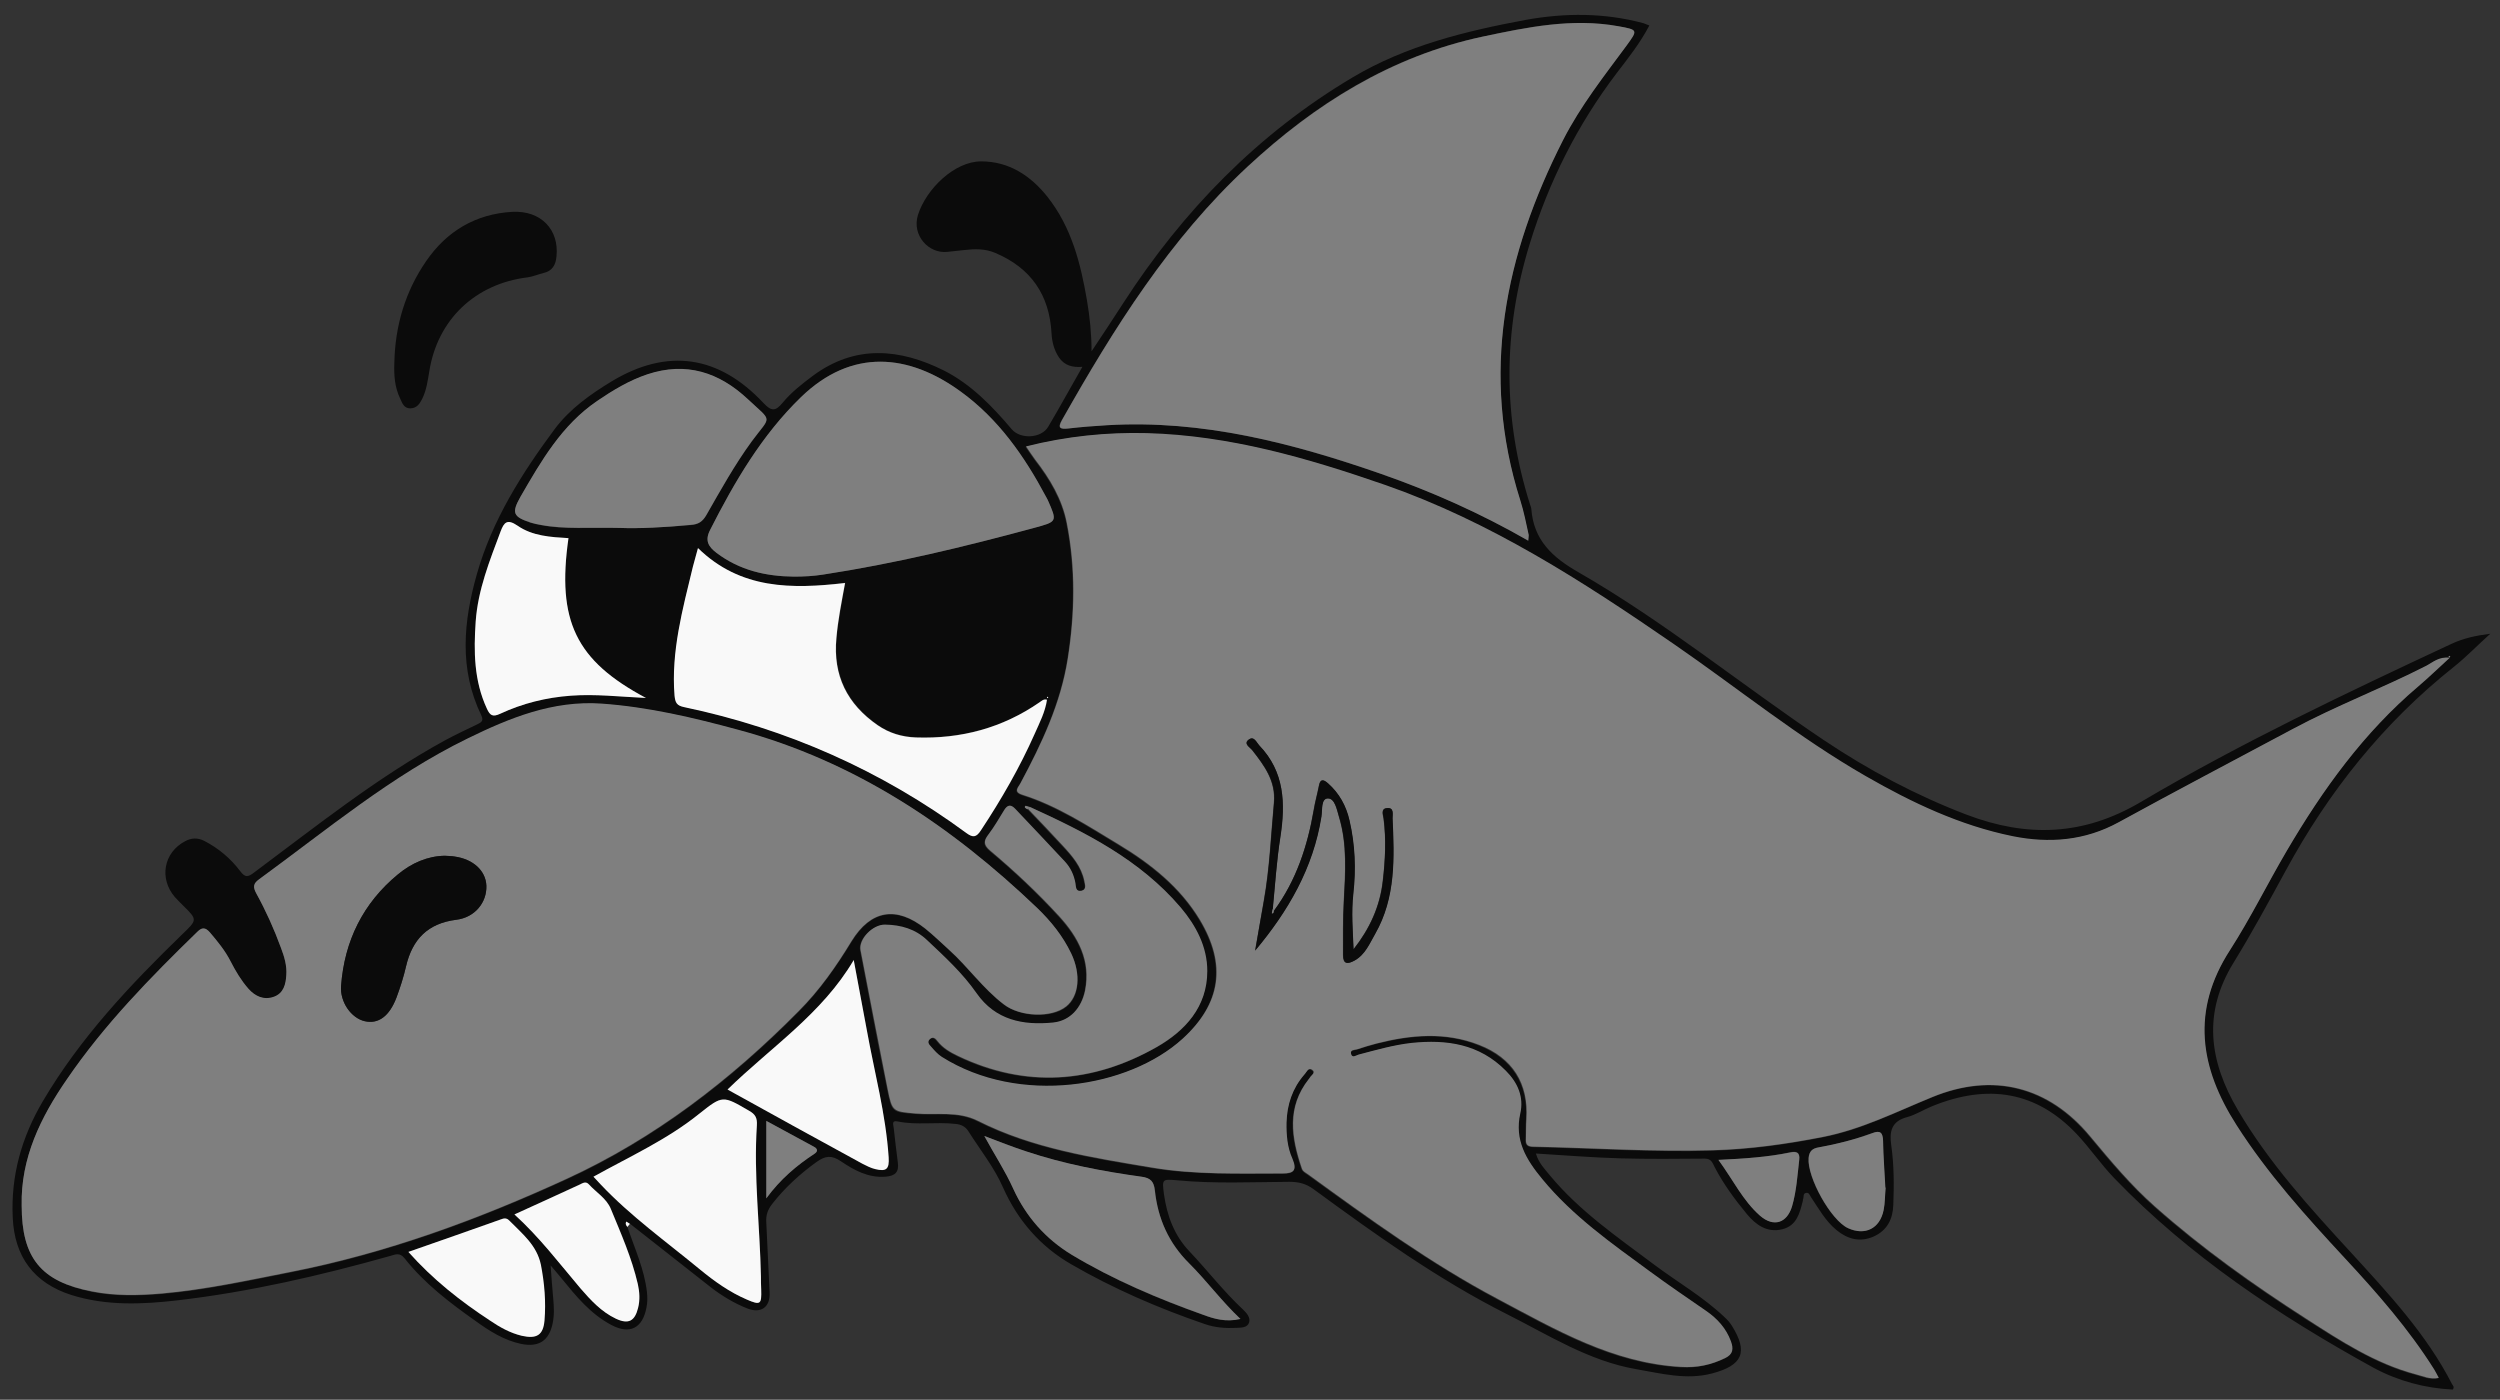 <?xml version="1.0" encoding="utf-8"?>
<!-- Generator: Adobe Illustrator 19.0.0, SVG Export Plug-In . SVG Version: 6.00 Build 0)  -->
<svg version="1.1" id="Layer_1" xmlns="http://www.w3.org/2000/svg" xmlns:xlink="http://www.w3.org/1999/xlink" x="0px" y="0px"
	 viewBox="0 0 980.7 549.1" style="enable-background:new 0 0 980.7 549.1;" xml:space="preserve">
<rect x="0" y="0" width="980.7" height="549.1" fill="#333333" stroke="none"/>
<style type="text/css">
	.st0{fill:#0B0B0B;}
	.st1{fill:#7F7F7F;}
	.st2{fill:#F9F9F9;}
</style>
<g id="XMLID_1_">
	<path id="XMLID_138_" class="st0" d="M246.1,481.3c2.9,8.5,6.7,16.7,7.7,25.7c0.2,2,0.2,4-0.2,5.9c-1.5,8.1-6.5,10.7-13.7,6.9
		c-8.2-4.3-13.9-11.3-19.6-18.3c-1.1-1.4-2.3-2.7-4.3-5.1c0.4,5.1,0.6,8.9,1,12.8c0.3,3.3,0.5,6.6-0.2,9.9
		c-1.4,6.8-5.4,9.5-12.3,8.1c-6.7-1.4-12.4-5-17.8-8.9c-10.2-7.2-20.2-14.8-28-24.7c-1.9-2.4-3.6-1.5-5.7-0.9
		c-27.4,7.7-55.1,14.1-83.4,17.4c-13.9,1.6-27.9,2.2-41.6-2.1c-14.7-4.7-22.3-15-23-30.3c-0.8-16.5,3.5-31.6,11.8-45.7
		c14.6-24.8,34.1-45.5,54.6-65.4c6-5.8,6.2-5.7,0.3-11.5c-1.1-1.1-2.1-2.1-3.1-3.2c-6.2-7.2-4.5-17.4,4-21.9
		c2.4-1.3,4.9-1.5,7.6-0.1c5.6,2.9,10.3,6.9,14,11.8c2.1,2.8,3.2,2.3,5.7,0.4c24.3-18.1,48-37.1,74.7-51.7c4.1-2.2,8.3-4.2,12.5-6.2
		c1.6-0.8,2.8-1.3,1.7-3.6c-8.8-18.2-7-36.9-1.7-55.5c6-21.1,17.6-39.4,30.5-56.8c6-8,14.1-13.7,22.5-18.8
		c21.7-13,41.8-10.2,59.4,8.6c3.1,3.3,4.7,3.3,7.5-0.1c3.4-4.1,7.6-7.4,11.9-10.6c16.6-12.3,34-10.7,51.3-2.1
		c10.7,5.4,19,14,26.7,23.1c3.4,4,11.6,3.6,14.3-1c4.5-7.6,8.7-15.3,13.4-23.5c-3.9,0.3-7-0.5-9.2-3.7c-1.9-2.9-2.7-6-2.9-9.4
		c-0.8-15.1-8.1-25.7-22.1-31.6c-4-1.7-8.1-1.6-12.3-1.1c-2.1,0.3-4.3,0.4-6.5,0.7c-7.2,0.8-14-6.4-11.5-14.5
		c3.3-10.3,14.4-21,24.8-21c10.9,0,19.4,5.6,26,13.9c9.4,11.9,13,26,15.5,40.6c1.1,6.5,1.8,13.1,1.8,20c4.2-6.3,8.4-12.6,12.5-19
		c23.4-36.2,52.8-66.4,90-88.5c20.9-12.4,44.2-18.1,67.8-22.5C614.1,5,629.4,5,644.7,9.1c0.6,0.2,1.2,0.5,2.3,0.9
		c-3.6,6.9-8.3,12.8-12.9,18.8c-15.3,20.2-26.5,42.4-34,66.8c-10.6,34.4-10.7,68.4,0.2,102.6c0.2,0.5,0.4,1,0.4,1.4
		c0.9,12.3,8.3,19.1,18.7,25c33.7,19.4,63.8,44.1,96,65.7c17.6,11.8,36.2,21.7,56.1,29.3c23.7,9,45.8,8.3,68.3-5
		c39.3-23.2,80.5-42.7,121.8-62c4.7-2.2,9.7-3.3,15.3-4c-4.8,4.3-9.3,9-14.3,13c-27.7,22-49.2,49-66,80c-6.6,12.1-13.2,24.3-20.4,36
		c-12.2,19.8-9.6,38.7,1.7,57.9c12.2,20.7,28.2,38.3,44.3,55.8c14.7,16.1,29.7,32.1,39.7,51.7c0.3,0.5,1,1,0.3,2.1
		c-10.9-0.5-21.6-3.4-31.2-8.6c-37-20.4-72.1-43.7-101.6-74.3c-5.3-5.5-9.6-11.9-14.9-17.5c-15.6-16.4-34.5-19.8-56.7-10.7
		c-3.2,1.3-6.3,3.3-9.6,4.2c-6.2,1.6-7.1,5.6-6.3,11.1c1.1,7.7,1.1,15.6,0.8,23.4c-0.2,5.6-2.4,10-7.8,12.4
		c-5.3,2.3-10.1,1-14.4-2.5c-4.4-3.6-7-8.4-10.1-13c-0.5-0.8-0.8-2-2.1-1.6c-1,0.3-0.7,1.4-0.9,2.1c-0.1,0.3-0.2,0.6-0.2,1
		c-1.2,4.8-2.4,9.7-8,11.1c-6,1.5-10.4-1.7-13.9-5.9c-4.8-5.8-9.2-11.8-12.7-18.5c-0.8-1.6-1.3-3.3-3.8-3.3c-11,0.1-22,0.2-33-0.1
		c-11-0.3-21.9-1.2-33.3-1.9c1.1,3.8,3.5,6.1,5.5,8.6c11.6,14,26.5,24.2,40.9,35c9.2,6.9,19.2,12.6,27.6,20.6c1.1,1,2.1,2.1,2.9,3.4
		c6.4,10.3,4.3,15.5-7.9,18.7c-10,2.6-19.8,0-29.6-1.7c-18.6-3.2-34.3-13.3-50.8-21.6c-27-13.6-51.5-31.2-75.8-49
		c-3-2.2-5.9-2.9-9.6-2.9c-14.6,0.1-29.3,0.8-44-0.6c-5.8-0.5-5.9-0.5-5.1,5.5c1.2,8.4,4,16.1,10,22.4c7.1,7.5,13.4,15.7,21,22.8
		c1.5,1.4,3,3.2,2.4,5.1c-0.7,2.1-3.1,2-5.1,2.1c-4.2,0.2-8.3-0.1-12.3-1.5c-18.1-6.2-35.7-13.8-52.3-23.4
		c-12.2-7-21.1-17.3-26.8-30.1c-3.5-8-9-14.8-13.6-22.1c-1.2-1.9-2.9-2.7-5-2.9c-7.6-0.9-15.3,0.6-22.9-1c-2.4-0.5-1.5,1.5-1.4,2.7
		c0.5,4.5,1,8.9,1.6,13.4c0.5,3.8-1,5.3-4.9,5.6c-6.8,0.5-12.3-2.6-17.5-6.1c-3.6-2.4-6-2.2-9.6,0.4c-6.5,4.7-12.4,10.1-17.3,16.4
		c-1.8,2.3-2.5,4.5-2.3,7.3c0.5,9.1,0.8,18.3,1.3,27.4c0.3,5.7-3.3,8.4-8.7,6.3c-5.1-2-9.9-4.9-14.2-8.2
		c-10.6-8.3-21.2-16.7-31.8-25c-0.5-0.3-1-0.6-1.4-0.9C245.2,480,245.6,480.7,246.1,481.3z M403.9,316.5c-0.6-0.1-1.5-0.6-1.7-0.4
		c-0.6,0.8,0.4,1,0.8,1.3c4.6,4.8,9.2,9.7,13.7,14.5c3.8,4,7.4,8.2,8.5,13.9c0.3,1.3,1,3.3-1.1,3.8c-2.3,0.6-2.2-1.5-2.4-2.9
		c-0.5-3.2-1.9-6.1-4.1-8.5c-6.4-7-13-13.8-19.5-20.7c-1.7-1.8-3-1.7-4.3,0.4c-2,3.3-3.9,6.6-6.2,9.6c-2,2.6-2,4.1,0.7,6.4
		c9.6,8,18.7,16.6,27.1,25.8c7.4,8.1,12.4,17.4,10.1,29c-1.4,6.8-5.9,11.9-12.5,12.6c-11.8,1.3-22.7-0.9-30.1-11.5
		c-5.5-7.8-12.5-14.3-19.4-20.8c-4.6-4.3-10.3-5.9-16.5-6.1c-4.9-0.1-10.5,5.7-9.6,10c3.5,18.1,6.9,36.3,10.6,54.4
		c1.8,9.1,2,9,11,9.7c8.2,0.7,16.6-1.1,24.5,2.9c21.5,10.8,44.9,14.4,68.2,18.3c17,2.8,34.2,2.2,51.3,2.3c4.5,0,5.8-1.3,3.8-5.8
		c-1.9-4.4-2.4-9.3-2.3-14.2c0.2-7,2.3-13.4,7-18.8c0.8-0.9,1.5-2.9,3-1.9c1.8,1.2-0.4,2.1-0.9,3.2c-0.1,0.1-0.2,0.3-0.3,0.4
		c-8.8,11.1-6.9,23-2.8,35.1c0.4,1.2,1.5,1.7,2.5,2.4c24,17.4,48,34.8,74.3,48.8c22.8,12.1,45.1,25.2,72,26.7
		c6.3,0.3,11.8-0.9,17.3-3.5c3.1-1.5,3.3-3.6,2.2-6.6c-1.9-5.1-5.3-8.8-9.6-11.8c-7.4-5.2-14.8-10.2-22.1-15.5
		c-15-11.1-30.4-21.7-42.3-36.3c-6.2-7.6-11-15.3-8.6-25.8c1.4-6.3-0.8-11.9-5.7-16.7c-10.4-10.5-23.1-12.3-36.9-10.9
		c-7.1,0.7-14,2.7-20.9,4.6c-1,0.3-2.5,1.4-2.9-0.3c-0.4-1.7,1.4-1.5,2.4-1.8c2.5-0.8,5.1-1.6,7.7-2.3c13.5-3.4,26.9-4.7,40.2,0.6
		c13,5.1,19.4,15.1,18.5,29c-0.2,2.7-0.1,5.3-0.2,8c-0.1,2.1,0.7,2.8,2.9,2.9c23.5,0.5,46.9,2.1,70.4,1.4
		c14.5-0.4,28.8-2.4,43.1-5.2c15.3-2.9,28.9-9.9,43.1-15.7c23.8-9.8,45.6-4.2,61.9,15.5c8,9.6,16,19.2,25.4,27.5
		c18.5,16.4,38.6,30.7,59.3,44c13.6,8.7,27.2,17.6,43,21.8c2.8,0.7,5.5,2.1,9,1.4c-0.7-1.3-1.2-2.4-1.8-3.3
		c-10-15.8-22.3-29.9-35-43.6c-15.3-16.5-30.3-33.2-42.5-52.2c-14.4-22.5-17.9-44.9-2.6-68.7c8.1-12.6,14.8-26.1,22.3-39
		c14-24,30.2-46.3,51.6-64.5c4-3.4,7.8-7.1,12.3-11.2c-4.3-0.5-6.6,1.8-9.1,3.1c-17.2,8.8-35.3,15.6-52.4,24.8
		c-22.7,12.2-45.6,24.2-68.3,36.6c-13.3,7.3-27.2,8.4-41.7,5.5c-20.6-4.2-39.4-13.1-57.5-23.5c-26.5-15.2-50.2-34.5-75.3-51.8
		c-35.7-24.6-72.1-48.1-113.4-62.5c-30.2-10.6-60.9-19.4-93.3-20.3c-15.9-0.4-31.5,1.1-47.5,5.2c1.4,2,2.4,3.6,3.6,5.2
		c5.8,7.5,10.6,15.5,12.4,24.8c3.5,17.7,3.2,35.5,0.4,53.2c-2.8,17.5-10.2,33.3-18.5,48.8c-0.9,1.7-3.1,3.4,0.8,4.7
		c13.6,4.3,25.5,12.1,37.6,19.4c12.6,7.6,24.2,16.7,31.9,29.6c10.5,17.5,8.3,32.8-6.7,46.6c-21.2,19.4-64.2,26.3-94.5,7.2
		c-1.7-1-3-2.6-4.3-4.1c-0.8-0.8-1.6-2-0.3-3c1.3-1.1,2.1-0.1,2.9,0.9c2.1,2.7,5,4.3,8,5.8c26.6,12.7,52.8,10.8,78-3.5
		c11.2-6.3,19.8-15.7,19.8-29.8c0-9.5-4.4-17.8-10.4-24.9C447.2,337.2,425.8,326.5,403.9,316.5z M8.5,472.9
		c0,20.6,7.6,29.8,27.7,33.9c9.1,1.8,18.2,1.5,27.4,0.8c17-1.5,33.5-5.1,50.2-8.4c37.8-7.4,73.7-20.6,108.6-36.6
		c34.6-15.9,64.3-38.8,91-65.8c8.2-8.3,14.7-17.6,20.7-27.4c7.5-12.3,17.5-14,28.9-5c3.3,2.6,6.3,5.5,9.3,8.3
		c7.5,6.8,13.4,15.3,21.6,21.5c6.4,4.8,18.7,5.4,24.4,0.8c5.1-4,5.9-12.6,2-20.8c-3.3-6.9-7.9-12.7-13.4-17.9
		c-33.7-32.2-71.5-57.5-117.1-69.8c-17.7-4.8-35.5-9-53.8-10.3c-19-1.3-35.9,5.6-52.5,13.7c-29.8,14.6-55.2,35.9-81.9,55.3
		c-2.2,1.6-2.3,3.1-1,5.4c3.8,6.9,7,14,9.7,21.4c1.3,3.5,2.3,7,2.1,10.7c-0.3,3.5-1,7.2-4.9,8.5c-3.9,1.4-7.3-0.2-9.9-3.1
		c-2.9-3.2-5.1-7-7.1-10.9c-2.1-4.2-5.1-7.8-8.1-11.3c-1.6-1.9-2.9-2.1-4.9-0.2c-18.6,18-36.6,36.5-51.2,57.9
		C16,438.3,8.1,454.2,8.5,472.9z M599.5,212.1c0.1-1.3,0.2-1.8,0.1-2.2c-1.1-4.5-1.9-9.1-3.3-13.6c-15.7-49.7-6-96.3,16.8-141.4
		c6.7-13.3,16-24.9,24.8-36.9c4.6-6.3,4.7-6.3-3.1-7.7c-18.1-3.3-35.8,0.3-53.4,4.1c-35.8,7.6-65.7,26.4-92,50.9
		c-30.6,28.4-52.5,63.5-72.9,99.5c-1.8,3.2-0.7,3.6,2.4,3.3c5.1-0.6,10.3-1,15.4-1.3c37.3-2.2,72.6,7,107.4,19.1
		C561.6,192.8,580.7,201.3,599.5,212.1z M311.5,226.2c3.8,0,7.6-0.2,11.4-0.8c28-4.3,55.4-10.9,82.7-18.3c9.1-2.5,9.2-2.4,5.4-11
		c-0.2-0.5-0.5-0.9-0.7-1.3c-8.5-15.9-18.6-30.4-33.3-41.1c-20.6-15-42.9-17.2-62.8,2.1c-15.3,14.9-26,33.1-35.6,52
		c-2.1,4.2-0.8,6.6,2.5,9.1C290.1,223.7,300.4,226.1,311.5,226.2z M273.8,215c-0.8,3-1.4,5.1-1.9,7.2c-4,16.7-8.6,33.2-7.2,50.6
		c0.2,2.7,0.8,3.9,3.8,4.5c40.4,8.6,77.4,24.9,110.7,49.4c2.6,1.9,3.9,1.7,5.7-1.1c8-12.1,15.2-24.6,21.1-37.9
		c1.9-4.3,4.1-8.6,4.8-13.3c-1.4-0.3-2.2,0.5-2.9,1c-14.6,10.1-30.8,14.4-48.5,13.8c-5.5-0.2-10.5-1.7-15-4.8
		c-11.9-8.3-17.5-19.4-16.2-34.2c0.7-7.1,2.1-14.1,3.4-21.6C310.7,231.1,290.6,231.3,273.8,215z M243.3,207.1
		c7.4,0.3,17.5-0.3,27.6-1.1c3-0.2,4.7-1.3,6.2-3.9c5.6-9.8,11.1-19.8,17.8-28.9c7.6-10.3,8.4-7.3-1.5-16.5
		c-11.4-10.6-24.3-14.8-39.4-9.8c-7.2,2.4-13.6,6.2-19.8,10.5c-13.8,9.5-21.9,23.5-30,37.5c-3.6,6.3-3,7.8,4,10.2
		c1.3,0.4,2.6,0.6,3.9,0.9C221.5,207.8,231,206.9,243.3,207.1z M232.8,461.6c1.2,1.3,2,2.1,2.8,3c11.8,12.5,25.8,22.6,39,33.4
		c5.6,4.6,11.6,8.9,18.4,11.8c5.4,2.3,5.8,2,5.6-4c0-1.7-0.1-3.3-0.1-5c-0.4-19.8-2.8-39.5-1.6-59.3c0.2-3-0.6-4.4-3.1-5.8
		c-10.3-5.9-10.3-6.1-19.5,1.2C261.8,447,247.2,453.6,232.8,461.6z M486.6,517.4c-7.5-7.1-13.2-15-20-21.7
		c-8.1-8.1-12.4-17.6-13.5-28.7c-0.4-3.4-1.6-4.8-5.1-5.3c-15.3-2.2-30.5-5-45.2-9.9c-5.6-1.9-11.1-4.1-16.6-6.1
		c3.9,7.2,8.2,13.6,11.4,20.8c4.9,10.9,12.7,19.7,22.9,25.8c16.3,9.8,33.8,17.3,51.7,23.6C476.4,517.4,480.9,518.8,486.6,517.4z
		 M223,211.1c-7-0.4-14.2-0.8-20-4.9c-4.1-2.8-5.3-1.2-6.6,2.2c-4.3,11.5-9,22.9-9.8,35.4c-0.8,11.7-0.7,23.3,4.4,34.2
		c1.2,2.6,2.2,3.4,5.2,2c8.8-4.1,18.1-6.4,27.8-7.1c9.5-0.7,19,0.3,29.4,0.9C225.8,259.1,218.4,243.5,223,211.1z M285.4,427.4
		c17.9,9.9,35.4,19.5,52.9,29.1c1.6,0.9,3.3,1.7,5,2.1c4.5,1.1,5.7,0,5.3-4.6c-1.2-17-5.6-33.4-8.6-50.1c-1.7-9.1-3.4-18.2-5.1-27.3
		C322.5,397.7,302.3,410.8,285.4,427.4z M160.2,491.1c9.5,10.8,20.4,19.3,31.9,26.9c3.9,2.6,7.9,4.9,12.5,6c5.8,1.3,8.4-0.2,8.9-6
		c0.6-7.3,0-14.6-1.4-21.8c-1.5-7.7-7.2-12.1-12.2-17.2c-0.9-0.9-1.8-1.2-3.1-0.8C184.9,482.5,172.8,486.7,160.2,491.1z
		 M201.8,476.4c9.9,9,17.6,19.1,25.9,28.9c3.9,4.7,8.2,9.2,13.9,11.9c4.9,2.3,7.5,1.1,8.7-4.2c0.7-3.1,0.6-6.3-0.1-9.4
		c-2.3-10.2-6.6-19.8-10.6-29.5c-1.7-4.1-5.7-6.4-8.6-9.6c-1.2-1.3-2.4-0.5-3.6,0.1C219.1,468.5,210.8,472.3,201.8,476.4z
		 M739.7,465.9c-0.1,0-0.1,0-0.2,0c-0.3-6.1-0.8-12.3-0.9-18.4c-0.1-3.2-1-4.2-4.2-3c-6.9,2.5-13.9,4.4-21.1,5.6
		c-2.4,0.4-3.6,1.5-3.9,4.2c-0.6,7.5,8.7,24.4,15.5,27.5c6.6,3,12.4,0.2,13.9-7C739.5,471.9,739.4,468.9,739.7,465.9z M674.1,455
		c5.8,8,9.6,16,16.3,21.8c5.4,4.7,10.7,2.9,12.6-3.7c1.8-5.9,2.1-12.1,2.8-18.2c0.4-3.1-1.3-3.4-3.6-2.9
		C693.5,453.9,684.5,454.5,674.1,455z M300.6,470.1c5.5-7.6,11.9-12.9,18.9-17.5c1.2-0.8,1.3-1.9-0.1-2.7
		c-6.1-3.3-12.1-6.6-18.8-10.2C300.6,449.9,300.6,459.3,300.6,470.1z M961.2,257.6c-0.1-0.1-0.2-0.3-0.3-0.3c-0.1,0-0.2,0.2-0.4,0.3
		c0.1,0.1,0.2,0.3,0.3,0.3C961,257.9,961.1,257.7,961.2,257.6z M411.2,273.6c-0.1-0.1-0.2-0.2-0.2-0.3c-0.1,0.1-0.2,0.2-0.2,0.3
		s0.1,0.2,0.2,0.3C411.1,273.7,411.1,273.7,411.2,273.6z"/>
	<path id="XMLID_137_" class="st0" d="M154.7,142.2c0.3-14.5,4.3-27.9,12.5-39.8c8.1-11.8,19.5-18.5,33.8-19.3
		c11.2-0.6,18.4,7,17.3,17.5c-0.3,3.3-1.6,5.7-5.1,6.5c-2.1,0.5-4.1,1.4-6.2,1.7c-20.6,2.5-35.4,16.6-38.6,36.9
		c-0.6,3.6-1.1,7.3-2.7,10.6c-1,2-2.1,3.8-4.7,3.9c-2.6,0-3.2-2.1-4-3.8C154.8,151.9,154.5,147.1,154.7,142.2z"/>
	<path id="XMLID_134_" class="st1" d="M403.9,316.5c21.9,10,43.3,20.7,59.3,39.5c6,7.1,10.4,15.4,10.4,24.9
		c0,14.1-8.7,23.4-19.8,29.8c-25.2,14.3-51.4,16.2-78,3.5c-3-1.4-5.9-3.1-8-5.8c-0.7-0.9-1.6-1.9-2.9-0.9c-1.3,1.1-0.5,2.2,0.3,3
		c1.3,1.5,2.7,3.1,4.3,4.1c30.3,19.1,73.2,12.2,94.5-7.2c15.1-13.8,17.2-29.1,6.7-46.6c-7.8-12.9-19.3-22-31.9-29.6
		c-12.1-7.3-24-15.1-37.6-19.4c-3.9-1.2-1.7-2.9-0.8-4.7c8.3-15.5,15.8-31.3,18.5-48.8c2.8-17.7,3.1-35.5-0.4-53.2
		c-1.8-9.3-6.6-17.3-12.4-24.8c-1.2-1.6-2.2-3.2-3.6-5.2c16-4,31.6-5.6,47.5-5.2c32.4,0.9,63,9.8,93.3,20.3
		c41.3,14.4,77.7,37.9,113.4,62.5c25.1,17.3,48.8,36.6,75.3,51.8c18.1,10.4,36.9,19.3,57.5,23.5c14.4,2.9,28.4,1.8,41.7-5.5
		c22.6-12.4,45.5-24.4,68.3-36.6c17-9.1,35.2-16,52.4-24.8c2.5-1.3,4.8-3.6,9.1-3.1c-4.5,4.1-8.3,7.8-12.3,11.2
		c-21.4,18.1-37.5,40.5-51.6,64.5c-7.6,12.9-14.2,26.4-22.3,39c-15.3,23.7-11.9,46.1,2.6,68.7c12.2,19.1,27.2,35.7,42.5,52.2
		c12.7,13.7,25,27.7,35,43.6c0.6,1,1.1,2,1.8,3.3c-3.5,0.7-6.2-0.7-9-1.4c-15.9-4.2-29.5-13.1-43-21.8c-20.7-13.3-40.8-27.6-59.3-44
		c-9.4-8.3-17.4-17.9-25.4-27.5c-16.3-19.7-38.2-25.2-61.9-15.5c-14.2,5.8-27.8,12.7-43.1,15.7c-14.3,2.8-28.6,4.8-43.1,5.2
		c-23.5,0.7-46.9-0.9-70.4-1.4c-2.2,0-3-0.8-2.9-2.9c0.1-2.7,0-5.3,0.2-8c0.9-13.9-5.4-23.9-18.5-29c-13.3-5.2-26.8-4-40.2-0.6
		c-2.6,0.7-5.1,1.4-7.7,2.3c-1,0.3-2.8,0.1-2.4,1.8c0.5,1.8,1.9,0.6,2.9,0.3c6.9-1.8,13.8-3.8,20.9-4.6c13.8-1.4,26.5,0.4,36.9,10.9
		c4.8,4.8,7.1,10.4,5.7,16.7c-2.4,10.6,2.4,18.3,8.6,25.8c12,14.6,27.3,25.3,42.3,36.3c7.2,5.3,14.7,10.4,22.1,15.5
		c4.3,3,7.7,6.7,9.6,11.8c1.1,3,0.9,5.1-2.2,6.6c-5.5,2.7-11,3.9-17.3,3.5c-26.8-1.5-49.2-14.6-72-26.7
		c-26.3-13.9-50.3-31.4-74.3-48.8c-0.9-0.7-2.1-1.1-2.5-2.4c-4.1-12.1-6-24,2.8-35.1c0.1-0.1,0.2-0.2,0.3-0.4c0.5-1,2.6-2,0.9-3.2
		c-1.5-1-2.1,1-3,1.9c-4.7,5.4-6.8,11.8-7,18.8c-0.1,4.9,0.3,9.8,2.3,14.2c1.9,4.5,0.6,5.8-3.8,5.8c-17.1,0-34.3,0.6-51.3-2.3
		c-23.3-3.9-46.8-7.5-68.2-18.3c-7.9-4-16.3-2.2-24.5-2.9c-9-0.8-9.2-0.7-11-9.7c-3.6-18.1-7.1-36.3-10.6-54.4
		c-0.8-4.3,4.8-10.1,9.6-10c6.2,0.1,11.9,1.7,16.5,6.1c6.9,6.5,13.9,12.9,19.4,20.8c7.4,10.6,18.3,12.7,30.1,11.5
		c6.6-0.7,11.1-5.7,12.5-12.6c2.3-11.6-2.7-20.9-10.1-29c-8.4-9.2-17.6-17.8-27.1-25.8c-2.7-2.3-2.7-3.8-0.7-6.4
		c2.3-3,4.2-6.4,6.2-9.6c1.3-2.1,2.6-2.2,4.3-0.4c6.5,6.9,13.1,13.8,19.5,20.7c2.2,2.4,3.5,5.2,4.1,8.5c0.2,1.4,0.1,3.4,2.4,2.9
		c2.1-0.5,1.3-2.5,1.1-3.8c-1.1-5.6-4.7-9.8-8.5-13.9c-4.5-4.9-9.1-9.7-13.7-14.5C403.3,317.2,403.6,316.8,403.9,316.5z
		 M499.8,357.2c-0.2-0.2-0.4-0.4-0.6-0.6c1-9.4,1.6-18.9,3-28.3c2.1-13.2,1.7-25.6-8.3-35.9c-1.1-1.2-2-3.9-4.2-2.2
		c-2,1.6,0.5,2.9,1.4,4c4.8,6.1,9.3,12.2,8.6,20.6c-1.2,12.9-1.7,25.9-4,38.7c-1.1,6.5-2.2,12.9-3.4,19.4c13-15.6,22.8-32.5,26-52.6
		c0.4-2.6-0.2-7,2.5-7.1c2.8-0.1,3.6,4.3,4.4,7.2c3.3,10.9,2.5,22,1.9,33.2c-0.4,7-0.3,14-0.3,21c0,3.7,1.7,3.7,4.5,2.2
		c4.2-2.4,5.9-6.7,8.1-10.5c8.1-14.2,7.5-29.7,6.8-45.3c-0.1-1.6,0.7-4.3-2.2-4c-2.5,0.3-1.5,2.7-1.3,4.1c1.1,8.2,0.7,16.3-0.3,24.4
		c-1.1,10.1-5.2,18.9-11.5,26.9c-0.3-7.4-0.9-14.6-0.1-21.8c1.1-9.7,0.7-19.3-1.5-28.8c-1.3-5.6-4-10.6-8.4-14.5
		c-1.9-1.7-3.1-1.8-3.6,1.1c-0.6,3.1-1.5,6.2-2,9.3C512.9,331.9,508.5,345.4,499.8,357.2z"/>
	<path id="XMLID_131_" class="st1" d="M8.5,472.9c-0.4-18.7,7.5-34.7,17.7-49.5c14.6-21.4,32.7-39.9,51.2-57.9
		c1.9-1.9,3.2-1.7,4.9,0.2c3,3.5,6,7.2,8.1,11.3c2,3.9,4.2,7.6,7.1,10.9c2.6,2.9,6,4.5,9.9,3.1c3.9-1.4,4.7-5,4.9-8.5
		c0.3-3.7-0.8-7.3-2.1-10.7c-2.7-7.4-5.9-14.5-9.7-21.4c-1.3-2.4-1.2-3.8,1-5.4c26.6-19.4,52-40.7,81.9-55.3
		c16.5-8.1,33.5-15,52.5-13.7c18.4,1.3,36.1,5.5,53.8,10.3c45.6,12.3,83.4,37.6,117.1,69.8c5.4,5.2,10.1,11,13.4,17.9
		c3.9,8.2,3.1,16.7-2,20.8c-5.8,4.6-18.1,4.1-24.4-0.8c-8.2-6.2-14-14.7-21.6-21.5c-3.1-2.8-6.1-5.7-9.3-8.3
		c-11.3-8.9-21.3-7.3-28.9,5c-6,9.9-12.5,19.2-20.7,27.4c-26.7,27-56.4,49.9-91,65.8c-34.8,16-70.7,29.2-108.6,36.6
		c-16.7,3.3-33.3,6.9-50.2,8.4c-9.1,0.8-18.3,1-27.4-0.8C16.1,502.8,8.5,493.5,8.5,472.9z M174.5,335.7c-6.8,0.1-13.1,2.9-18.4,7.3
		c-13.7,11.3-20.9,26.1-22.3,43.7c-0.5,6.4,4,12.7,9.3,13.9c5.3,1.2,9.6-1.9,12.4-9.2c1.5-4,2.9-8.2,3.8-12.4
		c2.5-10.6,8.5-16.8,19.7-18.2c7.3-0.9,12-6.8,11.8-13.3c-0.2-5.9-5.1-10.5-12.5-11.5C177.2,335.8,176,335.8,174.5,335.7z"/>
	<path id="XMLID_130_" class="st1" d="M599.5,212.1c-18.8-10.8-38-19.3-57.7-26.2c-34.7-12.1-70.1-21.3-107.4-19.1
		c-5.1,0.3-10.3,0.7-15.4,1.3c-3,0.3-4.2-0.1-2.4-3.3c20.4-36.1,42.3-71.1,72.9-99.5c26.3-24.4,56.2-43.2,92-50.9
		c17.6-3.7,35.2-7.4,53.4-4.1c7.8,1.4,7.6,1.5,3.1,7.7c-8.8,11.9-18,23.6-24.8,36.9c-22.9,45-32.6,91.7-16.8,141.4
		c1.4,4.4,2.3,9,3.3,13.6C599.7,210.3,599.6,210.8,599.5,212.1z"/>
	<path id="XMLID_129_" class="st1" d="M311.5,226.2c-11.1-0.1-21.4-2.5-30.4-9.3c-3.3-2.5-4.7-4.9-2.5-9.1
		c9.6-18.9,20.3-37.2,35.6-52c19.9-19.3,42.3-17.1,62.8-2.1c14.7,10.7,24.9,25.3,33.3,41.1c0.2,0.4,0.5,0.9,0.7,1.3
		c3.8,8.6,3.8,8.5-5.4,11c-27.3,7.4-54.7,14-82.7,18.3C319.1,226,315.3,226.2,311.5,226.2z"/>
	<path id="XMLID_128_" class="st2" d="M273.8,215c16.7,16.3,36.9,16.1,57.7,13.7c-1.4,7.6-2.8,14.5-3.4,21.6
		c-1.4,14.7,4.2,25.9,16.2,34.2c4.5,3.1,9.5,4.6,15,4.8c17.7,0.6,33.9-3.7,48.5-13.8c0.8-0.5,1.5-1.4,2.9-1c-0.7,4.8-2.9,9-4.8,13.3
		c-5.9,13.3-13.1,25.8-21.1,37.9c-1.8,2.8-3.1,3-5.7,1.1c-33.3-24.5-70.3-40.9-110.7-49.4c-3-0.6-3.5-1.8-3.8-4.5
		c-1.4-17.4,3.2-34,7.2-50.6C272.4,220.1,273,218,273.8,215z"/>
	<path id="XMLID_127_" class="st1" d="M243.3,207.1c-12.3-0.3-21.8,0.6-31.2-1.2c-1.3-0.2-2.6-0.5-3.9-0.9c-7-2.3-7.6-3.8-4-10.2
		c8.1-14,16.1-28,30-37.5c6.2-4.2,12.6-8.1,19.8-10.5c15.2-5,28.1-0.8,39.4,9.8c9.8,9.2,9.1,6.2,1.5,16.5
		c-6.7,9.2-12.2,19.1-17.8,28.9c-1.5,2.6-3.1,3.7-6.2,3.9C260.8,206.9,250.6,207.4,243.3,207.1z"/>
	<path id="XMLID_126_" class="st2" d="M232.8,461.6c14.4-8,29-14.6,41.5-24.7c9.2-7.3,9.2-7.2,19.5-1.2c2.5,1.4,3.3,2.8,3.1,5.8
		c-1.3,19.8,1.2,39.5,1.6,59.3c0,1.7,0,3.3,0.1,5c0.2,5.9-0.3,6.3-5.6,4c-6.8-2.9-12.8-7.2-18.4-11.8c-13.2-10.9-27.2-20.9-39-33.4
		C234.8,463.7,234,462.9,232.8,461.6z"/>
	<path id="XMLID_125_" class="st1" d="M486.6,517.4c-5.7,1.3-10.2,0-14.5-1.6c-17.9-6.4-35.4-13.8-51.7-23.6
		c-10.2-6.2-17.9-14.9-22.9-25.8c-3.2-7.1-7.5-13.6-11.4-20.8c5.5,2.1,11,4.3,16.6,6.1c14.7,4.9,29.9,7.8,45.2,9.9
		c3.5,0.5,4.7,1.9,5.1,5.3c1.2,11.1,5.4,20.7,13.5,28.7C473.4,502.5,479.1,510.3,486.6,517.4z"/>
	<path id="XMLID_124_" class="st2" d="M223,211.1c-4.6,32.4,2.8,48,30.4,62.7c-10.5-0.5-19.9-1.6-29.4-0.9c-9.7,0.7-19,3-27.8,7.1
		c-3,1.4-4,0.6-5.2-2c-5.1-11-5.2-22.5-4.4-34.2c0.9-12.5,5.5-23.9,9.8-35.4c1.3-3.4,2.5-5,6.6-2.2
		C208.9,210.3,216.1,210.7,223,211.1z"/>
	<path id="XMLID_123_" class="st2" d="M285.4,427.4c17-16.6,37.1-29.7,49.5-50.8c1.7,9.1,3.4,18.2,5.1,27.3
		c3,16.7,7.5,33.1,8.6,50.1c0.3,4.6-0.9,5.7-5.3,4.6c-1.7-0.4-3.4-1.3-5-2.1C320.8,447,303.3,437.3,285.4,427.4z"/>
	<path id="XMLID_122_" class="st2" d="M160.2,491.1c12.6-4.4,24.6-8.6,36.7-12.9c1.3-0.5,2.2-0.2,3.1,0.8c5,5.1,10.6,9.5,12.2,17.2
		c1.4,7.3,2,14.5,1.4,21.8c-0.5,5.8-3.1,7.3-8.9,6c-4.6-1.1-8.7-3.4-12.5-6C180.6,510.4,169.8,501.9,160.2,491.1z"/>
	<path id="XMLID_121_" class="st2" d="M201.8,476.4c9.1-4.1,17.3-7.9,25.6-11.7c1.2-0.6,2.4-1.4,3.6-0.1c2.9,3.2,6.9,5.5,8.6,9.6
		c4,9.7,8.2,19.2,10.6,29.5c0.7,3.1,0.9,6.3,0.1,9.4c-1.3,5.2-3.8,6.5-8.7,4.2c-5.7-2.7-9.9-7.3-13.9-11.9
		C219.4,495.6,211.7,485.4,201.8,476.4z"/>
	<path id="XMLID_120_" class="st1" d="M739.7,465.9c-0.3,3-0.2,6-0.8,8.9c-1.5,7.2-7.3,10-13.9,7c-6.8-3.1-16.1-20-15.5-27.5
		c0.2-2.7,1.5-3.8,3.9-4.2c7.2-1.3,14.3-3.1,21.1-5.6c3.1-1.2,4.1-0.2,4.2,3c0.1,6.1,0.6,12.3,0.9,18.4
		C739.5,465.9,739.6,465.9,739.7,465.9z"/>
	<path id="XMLID_119_" class="st1" d="M674.1,455c10.4-0.5,19.3-1.1,28.1-2.9c2.3-0.5,4-0.2,3.6,2.9c-0.7,6.1-1.1,12.3-2.8,18.2
		c-2,6.6-7.2,8.4-12.6,3.7C683.7,471,679.9,462.9,674.1,455z"/>
	<path id="XMLID_118_" class="st1" d="M300.6,470.1c0-10.7,0-20.1,0-30.4c6.6,3.6,12.7,6.9,18.8,10.2c1.5,0.8,1.4,1.9,0.1,2.7
		C312.5,457.2,306.2,462.5,300.6,470.1z"/>
	<path id="XMLID_117_" class="st1" d="M403,317.5c-0.4-0.4-1.4-0.6-0.8-1.3c0.1-0.2,1.1,0.2,1.7,0.4
		C403.6,316.8,403.3,317.2,403,317.5z"/>
	<path id="XMLID_116_" class="st2" d="M246.1,481.3c-0.5-0.6-0.9-1.3-0.4-2.1c0.5,0.3,1,0.6,1.4,0.9
		C246.8,480.5,246.4,480.9,246.1,481.3z"/>
	<path id="XMLID_115_" class="st1" d="M961.2,257.6c-0.1,0.1-0.3,0.3-0.4,0.3c-0.1,0-0.2-0.2-0.3-0.3c0.1-0.1,0.3-0.3,0.4-0.3
		C961,257.2,961.1,257.4,961.2,257.6z"/>
	<path id="XMLID_114_" class="st2" d="M411.2,273.6c-0.1,0.1-0.2,0.2-0.3,0.3c-0.1-0.1-0.2-0.2-0.2-0.3s0.2-0.2,0.2-0.3
		C411.1,273.4,411.2,273.5,411.2,273.6z"/>
	<path id="XMLID_113_" class="st0" d="M499.8,357.2c8.7-11.8,13.1-25.3,15.6-39.5c0.5-3.1,1.4-6.2,2-9.3c0.5-2.9,1.7-2.8,3.6-1.1
		c4.4,3.9,7.1,8.8,8.4,14.5c2.2,9.5,2.6,19.1,1.5,28.8c-0.8,7.3-0.2,14.5,0.1,21.8c6.3-8,10.4-16.8,11.5-26.9
		c0.9-8.1,1.3-16.3,0.3-24.4c-0.2-1.4-1.2-3.9,1.3-4.1c2.9-0.3,2.2,2.4,2.2,4c0.7,15.5,1.3,31.1-6.8,45.3c-2.2,3.8-3.9,8.2-8.1,10.5
		c-2.7,1.5-4.5,1.5-4.5-2.2c0.1-7-0.1-14,0.3-21c0.6-11.2,1.4-22.3-1.9-33.2c-0.9-2.8-1.6-7.2-4.4-7.2c-2.7,0.1-2.1,4.5-2.5,7.1
		c-3.2,20.2-13,37.1-26,52.6c1.1-6.5,2.2-12.9,3.4-19.4c2.3-12.8,2.8-25.8,4-38.7c0.8-8.4-3.8-14.5-8.6-20.6c-0.9-1.1-3.4-2.4-1.4-4
		c2.1-1.7,3.1,1,4.2,2.2c9.9,10.3,10.3,22.7,8.3,35.9c-1.5,9.4-2.1,18.8-3,28.3c-0.1,0.6-0.2,1.1-0.3,1.7
		C499.8,358.4,499.5,357.6,499.8,357.2z"/>
	<path id="XMLID_112_" class="st0" d="M174.5,335.7c1.5,0.1,2.7,0.1,3.8,0.3c7.3,1,12.3,5.6,12.5,11.5c0.2,6.5-4.5,12.4-11.8,13.3
		c-11.1,1.4-17.2,7.6-19.7,18.2c-1,4.2-2.3,8.4-3.8,12.4c-2.8,7.3-7.1,10.4-12.4,9.2c-5.3-1.2-9.8-7.5-9.3-13.9
		c1.3-17.6,8.6-32.4,22.3-43.7C161.4,338.6,167.7,335.8,174.5,335.7z"/>
	<path id="XMLID_111_" class="st1" d="M499.8,357.2c-0.3,0.4,0,1.2-0.9,1.1c0.1-0.5,0.2-1.1,0.3-1.7
		C499.4,356.8,499.6,357,499.8,357.2z"/>
</g>
</svg>
